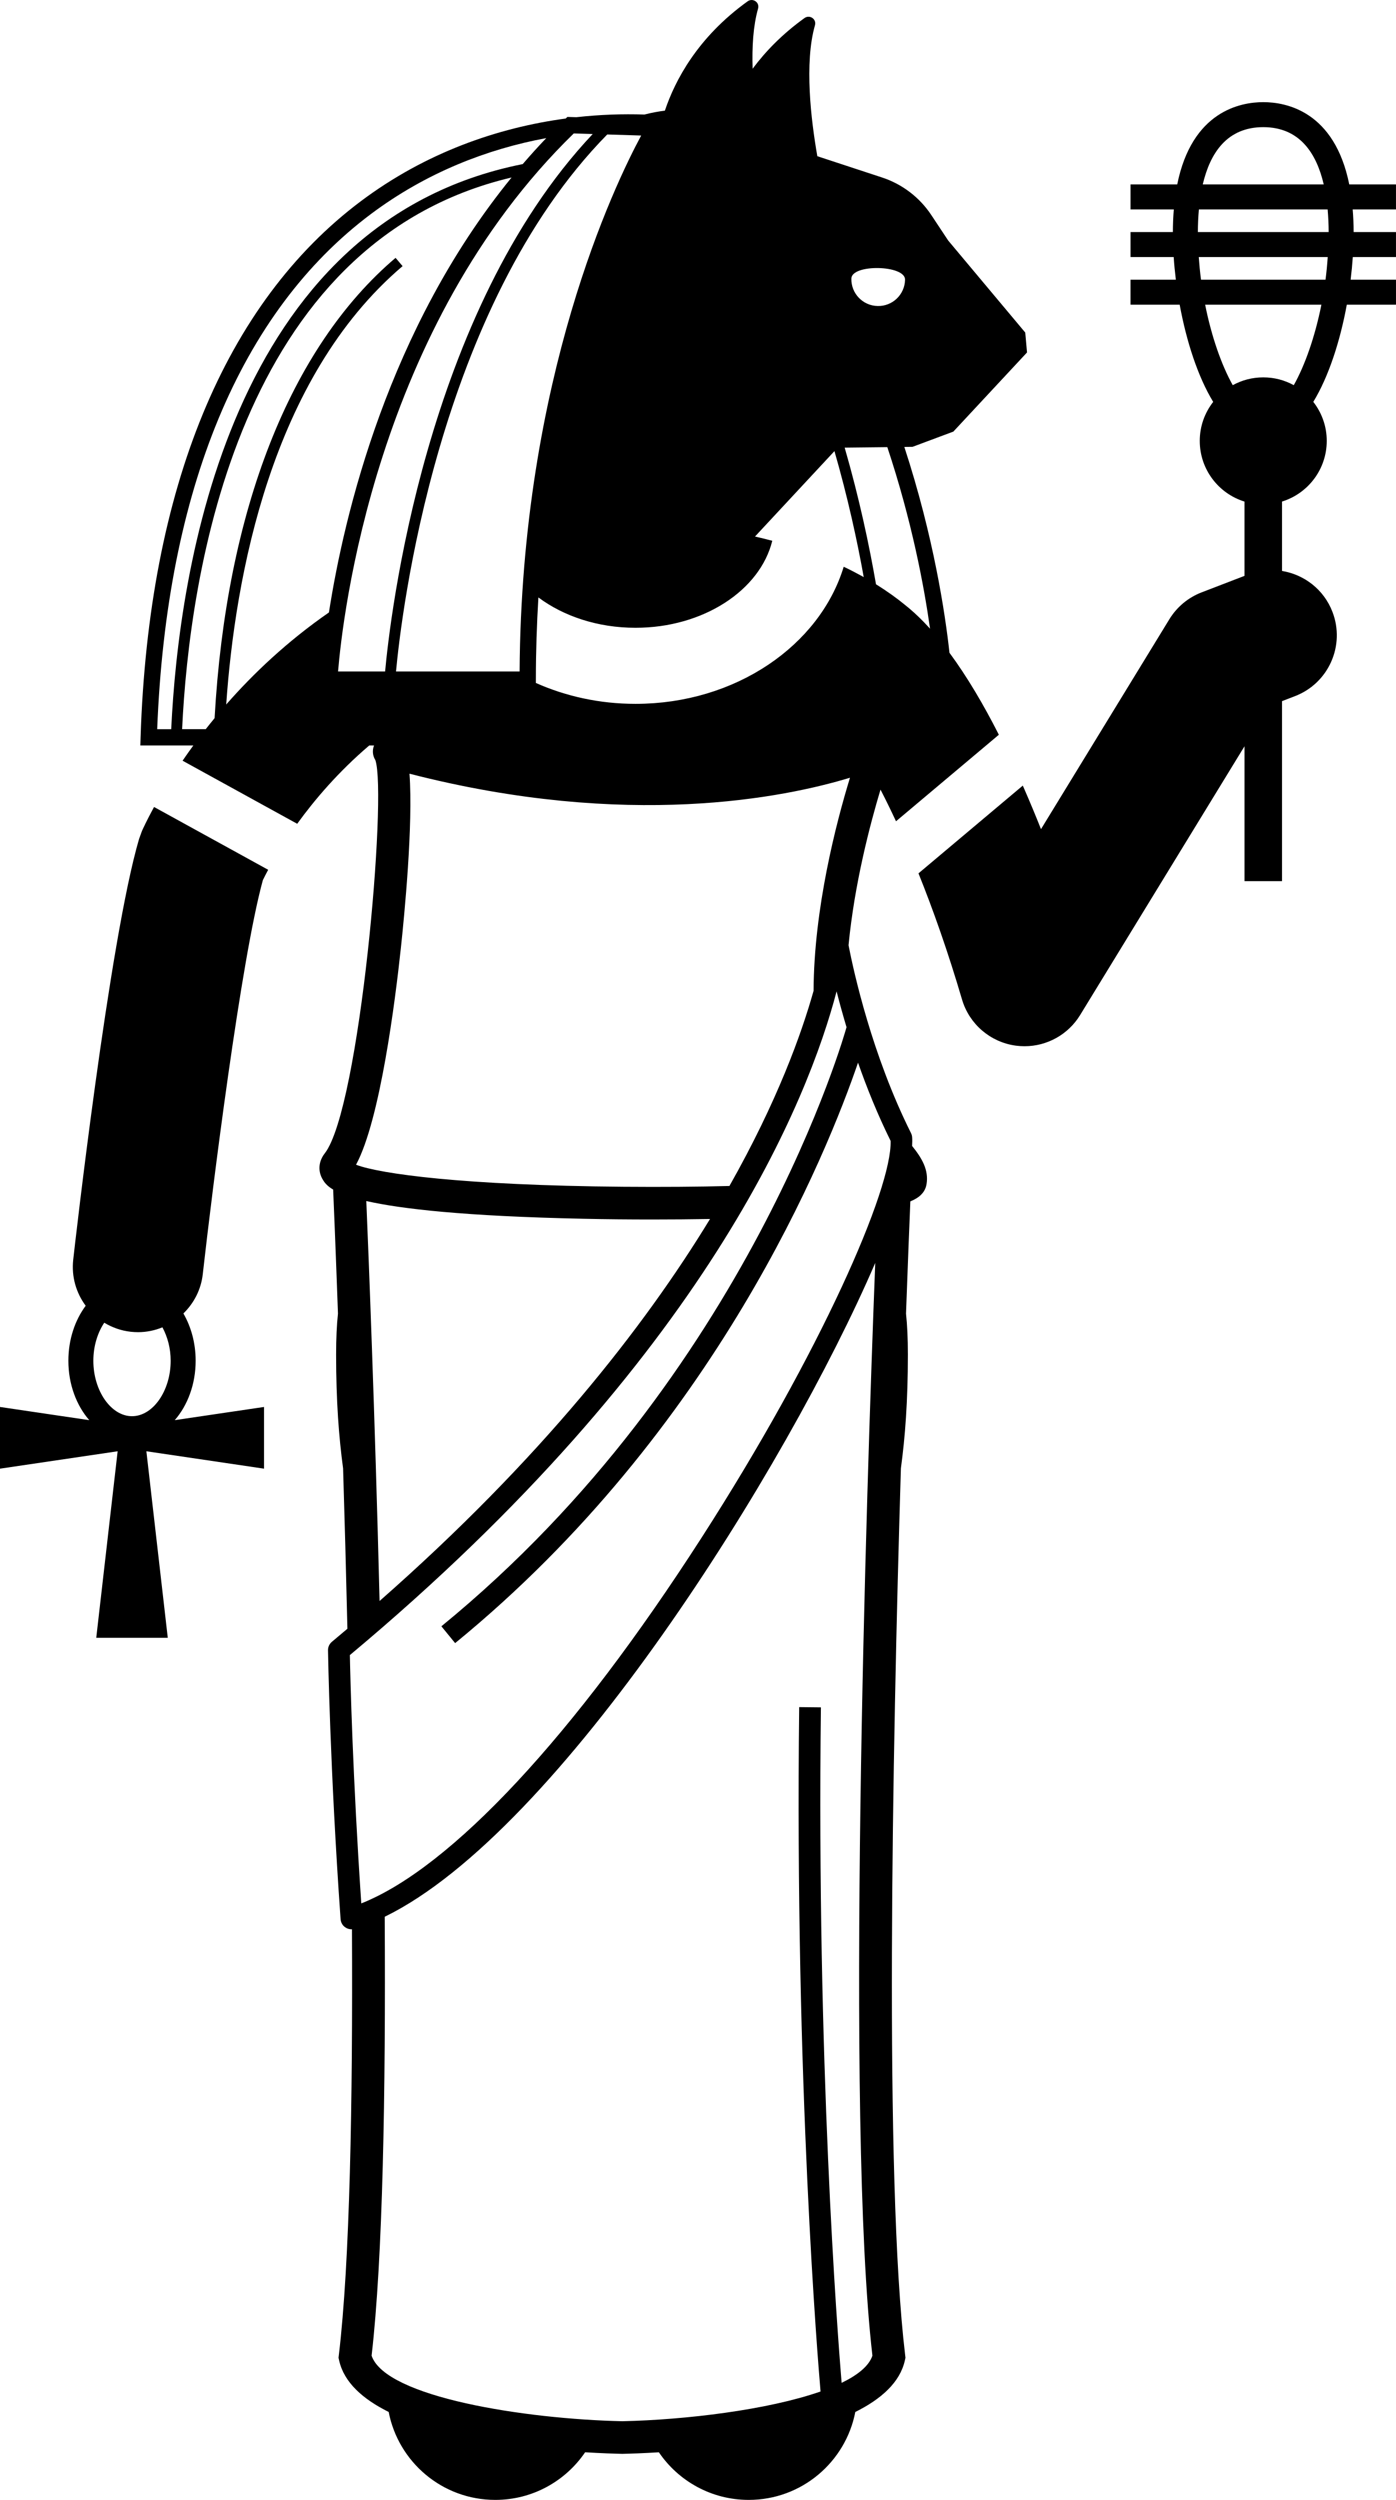 <svg xmlns="http://www.w3.org/2000/svg" enable-background="new 0 0 128.521 230.041" viewBox="0 0 128.521 230.041"><path d="M13.065,76.479l-0.26,0.715c-2.744,9.333-5.93,37.528-6.064,38.724c-0.176,1.57,0.276,3.063,1.148,4.239
		c-0.986,1.325-1.595,3.103-1.595,5.061c0,2.166,0.745,4.112,1.924,5.467L0,129.47v5.678l10.831-1.601
		l-1.97,17.167h6.585l-1.97-17.167l10.831,1.601v-5.678l-8.218,1.214c1.178-1.355,1.924-3.301,1.924-5.467
		c0-1.627-0.423-3.128-1.129-4.351c0.957-0.933,1.622-2.177,1.783-3.609c0.865-7.708,3.514-28.934,5.534-36.268
		c0.108-0.222,0.271-0.546,0.488-0.95l-10.507-5.779C13.504,75.502,13.137,76.316,13.065,76.479z M15.713,125.218
		c0,2.766-1.63,5.102-3.559,5.102c-1.93,0-3.56-2.336-3.56-5.102c0-1.343,0.389-2.578,1.005-3.501
		c0.721,0.437,1.542,0.733,2.434,0.834c0.228,0.025,0.454,0.038,0.678,0.038c0.788-0,1.544-0.163,2.242-0.446
		C15.42,123.007,15.713,124.069,15.713,125.218z"/><path d="M87.412,60.069c-0.39-3.558-1.449-10.668-4.156-18.942l0.759-0.009l3.755-1.402l6.782-7.284l-0.164-1.83
		l-7.094-8.468l-1.553-2.343c-1.081-1.63-2.679-2.849-4.537-3.459l-5.957-1.957
		c-0.586-3.349-1.209-8.571-0.219-12.047c0.163-0.572-0.483-1.012-0.966-0.664
		c-2.056,1.478-3.601,3.086-4.773,4.661c-0.065-1.98,0.048-3.942,0.502-5.536c0.163-0.572-0.483-1.012-0.966-0.664
		c-4.612,3.315-6.682,7.282-7.614,10.058c-0.484,0.058-1.119,0.164-1.88,0.357
		c-2.018-0.067-4.119,0.005-6.273,0.246l-0.822-0.026l-0.151,0.146c-6.267,0.845-12.877,3.128-18.842,7.593
		c-12.539,9.389-19.559,26.446-20.3,49.328l-0.024,0.774h4.879c-0.352,0.481-0.678,0.946-0.989,1.4
		l10.553,5.805c1.586-2.193,3.773-4.769,6.63-7.205h0.442c-0.171,0.441-0.136,0.938,0.122,1.342
		c1.096,3.144-1.427,32.044-4.656,36.188c-0.586,0.751-0.65,1.661-0.174,2.434
		c0.137,0.223,0.338,0.542,0.946,0.901c0.045,1.051,0.22,5.228,0.443,11.411c-0.111,1.031-0.172,2.272-0.172,3.772
		c0,4.274,0.255,7.619,0.644,10.476c0.139,4.592,0.276,9.573,0.397,14.753c-0.472,0.4-0.944,0.799-1.426,1.2
		c-0.232,0.193-0.365,0.481-0.36,0.784c0.002,0.107,0.177,10.921,1.158,24.742
		c0.021,0.304,0.18,0.581,0.43,0.753c0.169,0.116,0.367,0.177,0.567,0.177c0.017,0,0.033-0.007,0.05-0.007
		c0.08,15.937-0.197,30.715-1.207,39.181l-0.03,0.253l0.055,0.249c0.447,2.018,2.182,3.559,4.562,4.741
		c0.891,4.61,4.943,8.092,9.813,8.092c3.44,0,6.473-1.738,8.273-4.383c1.505,0.092,2.713,0.131,3.426,0.146
		c0.697-0.015,1.882-0.053,3.363-0.144c1.799,2.644,4.832,4.381,8.272,4.381c4.867,0,8.921-3.482,9.813-8.091
		c2.38-1.183,4.115-2.724,4.562-4.742l0.055-0.249l-0.03-0.253c-1.927-16.149-1.186-55.263-0.391-81.586
		c0.389-2.856,0.644-6.201,0.644-10.473c0-1.499-0.061-2.738-0.172-3.769c0.176-4.869,0.321-8.491,0.398-10.326
		c0.761-0.31,1.363-0.781,1.493-1.594c0.21-1.294-0.419-2.38-1.331-3.508c0.018-0.297,0.023-0.575,0.003-0.816
		c-0.011-0.127-0.045-0.25-0.102-0.363c-3.589-7.176-5.271-14.816-5.753-17.291
		c0.545-5.65,1.97-11.089,2.943-14.322c0.463,0.897,0.94,1.868,1.427,2.915l9.469-7.963
		C90.572,64.879,89.046,62.283,87.412,60.069z M80.318,216.771c-0.318,0.946-1.343,1.779-2.835,2.502
		c-0.393-4.73-2.3-29.599-1.907-62.16l-2-0.023c-0.416,34.585,1.753,60.521,1.967,62.978
		c-4.863,1.698-12.423,2.608-18.245,2.736c-8.919-0.195-21.795-2.195-23.087-6.032
		c1.032-8.921,1.302-24.147,1.207-40.39c16.076-7.821,37.047-41.325,45.16-60.168
		C79.783,136.739,77.823,195.193,80.318,216.771z M53.703,112.152c2.127,0.046,4.254,0.067,6.343,0.067
		c1.814,0,3.596-0.017,5.322-0.048c-6.074,9.971-15.58,22.113-30.423,35.155
		c-0.433-17.395-1.025-32.121-1.221-36.806C36.911,111.245,42.764,111.92,53.703,112.152z M77.02,91.224
		c0.252,0.997,0.561,2.121,0.921,3.322l-0.013-0.004c-0.085,0.316-8.881,31.891-37.292,55.111l1.266,1.549
		c24.031-19.641,34.263-45.152,37.091-53.416c0.804,2.299,1.792,4.759,2.999,7.196
		c0.154,4.357-6.374,19.383-17.416,36.539c-11.725,18.217-23.04,30.347-31.314,33.633
		c-0.786-11.521-1.009-20.7-1.053-22.85C65.132,124.814,74.443,101.082,77.02,91.224z M74.9,91.179
		c-1.123,3.995-3.36,10.208-7.746,17.956c-2.921,0.074-6.18,0.105-9.757,0.072
		c-14.812-0.128-22.41-1.19-24.62-2.026c2.226-4.109,3.612-15.13,4.127-19.926
		c0.325-3.029,1.141-11.394,0.794-16.059c20.123,5.175,34.6,2.18,40.554,0.371
		C76.983,75.711,74.932,83.583,74.9,91.179z M77.675,52.152c-2.209,7.245-9.954,12.618-19.171,12.618
		c-3.309,0-6.425-0.701-9.17-1.923v-0.309c0-2.61,0.086-5.126,0.233-7.561c2.312,1.725,5.463,2.793,8.937,2.793
		c6.259,0,11.477-3.456,12.594-8.007c-0.513-0.137-1.045-0.267-1.59-0.391l7.314-7.859
		c1.231,4.268,2.095,8.254,2.696,11.591C78.952,52.789,78.342,52.469,77.675,52.152z M55.905,12.374l3.125,0.098
		c-2.417,4.479-11.035,22.33-11.193,49.316H36.459C36.924,56.762,40.21,28.341,55.905,12.374z M54.568,12.333
		C39.092,28.74,35.891,56.995,35.455,61.789h-4.331c0.403-4.912,3.409-31.718,21.7-49.511L54.568,12.333z
		 M83.288,55.641c-0.653-0.537-1.528-1.184-2.639-1.872c-0.613-3.538-1.53-7.89-2.885-12.576l3.926-0.048
		c2.253,6.771,3.383,12.79,3.934,16.712C84.865,57.012,84.085,56.27,83.288,55.641z M34.144,19.699
		c5.114-3.828,10.72-5.986,16.148-6.991c-0.75,0.783-1.471,1.582-2.168,2.392
		C21.066,20.484,16.445,52.584,15.763,67.1h-1.291C15.328,45.079,22.123,28.7,34.144,19.699z M47.099,16.332
		C35.725,30.272,31.68,47.392,30.283,56.359c-3.843,2.661-6.974,5.635-9.458,8.471
		c0.817-11.734,4.122-30.05,16.239-40.341l-0.646-0.762C26.703,31.976,20.824,46.985,19.756,66.086
		c-0.282,0.342-0.553,0.68-0.816,1.014h-2.175C17.432,53.029,21.828,22.292,47.099,16.332z M83.322,25.742
		c-0.027,1.366-1.156,2.451-2.52,2.417c-1.37-0.023-2.452-1.157-2.423-2.523
		C78.408,24.274,83.357,24.376,83.322,25.742z"/><path d="M116.3,9.4c-2.105,0-6.56,0.833-7.92,7.571h-4.3v2.301h3.985c-0.053,0.652-0.085,1.343-0.087,2.083
		h-3.898v2.301h3.974c0.046,0.684,0.114,1.381,0.2,2.082h-4.175v2.301h4.527c0.616,3.352,1.667,6.614,3.085,8.944
		c-0.773,0.991-1.237,2.234-1.237,3.588c0,2.627,1.733,4.848,4.118,5.585v6.836l-3.95,1.52
		c-1.232,0.474-2.274,1.342-2.964,2.468L95.838,76.299c-0.519-1.31-1.081-2.656-1.675-4.008l-9.604,8.076
		c1.351,3.357,2.717,7.218,4.006,11.601c0.669,2.276,2.616,3.944,4.969,4.256
		c0.264,0.035,0.527,0.052,0.789,0.052c2.068,0,4.017-1.071,5.116-2.868l15.134-24.735v12.411h3.454V64.519
		l1.198-0.461c3.093-1.19,4.636-4.661,3.445-7.754c-0.794-2.065-2.607-3.432-4.643-3.764v-6.386
		c2.385-0.737,4.118-2.958,4.118-5.585c0-1.354-0.465-2.597-1.238-3.588c1.419-2.33,2.47-5.592,3.085-8.943
		h4.528V25.738h-4.176c0.086-0.701,0.154-1.398,0.2-2.082h3.975v-2.301h-3.899
		c-0.002-0.74-0.033-1.431-0.087-2.083h3.986v-2.301h-4.301C122.86,10.233,118.406,9.4,116.3,9.4z
		 M116.3,11.701c3.328,0,4.893,2.372,5.568,5.271h-11.137C111.407,14.073,112.972,11.701,116.3,11.701z
		 M119.11,35.445c-0.834-0.458-1.791-0.72-2.809-0.72c-1.019,0-1.976,0.262-2.809,0.72
		c-1.022-1.821-1.949-4.435-2.542-7.407h10.703C121.059,31.01,120.132,33.625,119.11,35.445z M122.031,25.738
		h-11.462c-0.089-0.685-0.157-1.38-0.206-2.082h11.873C122.189,24.358,122.121,25.053,122.031,25.738z
		 M122.322,21.355h-12.042c0.002-0.683,0.032-1.384,0.095-2.083h11.852C122.289,19.971,122.32,20.672,122.322,21.355z
		"/></svg>